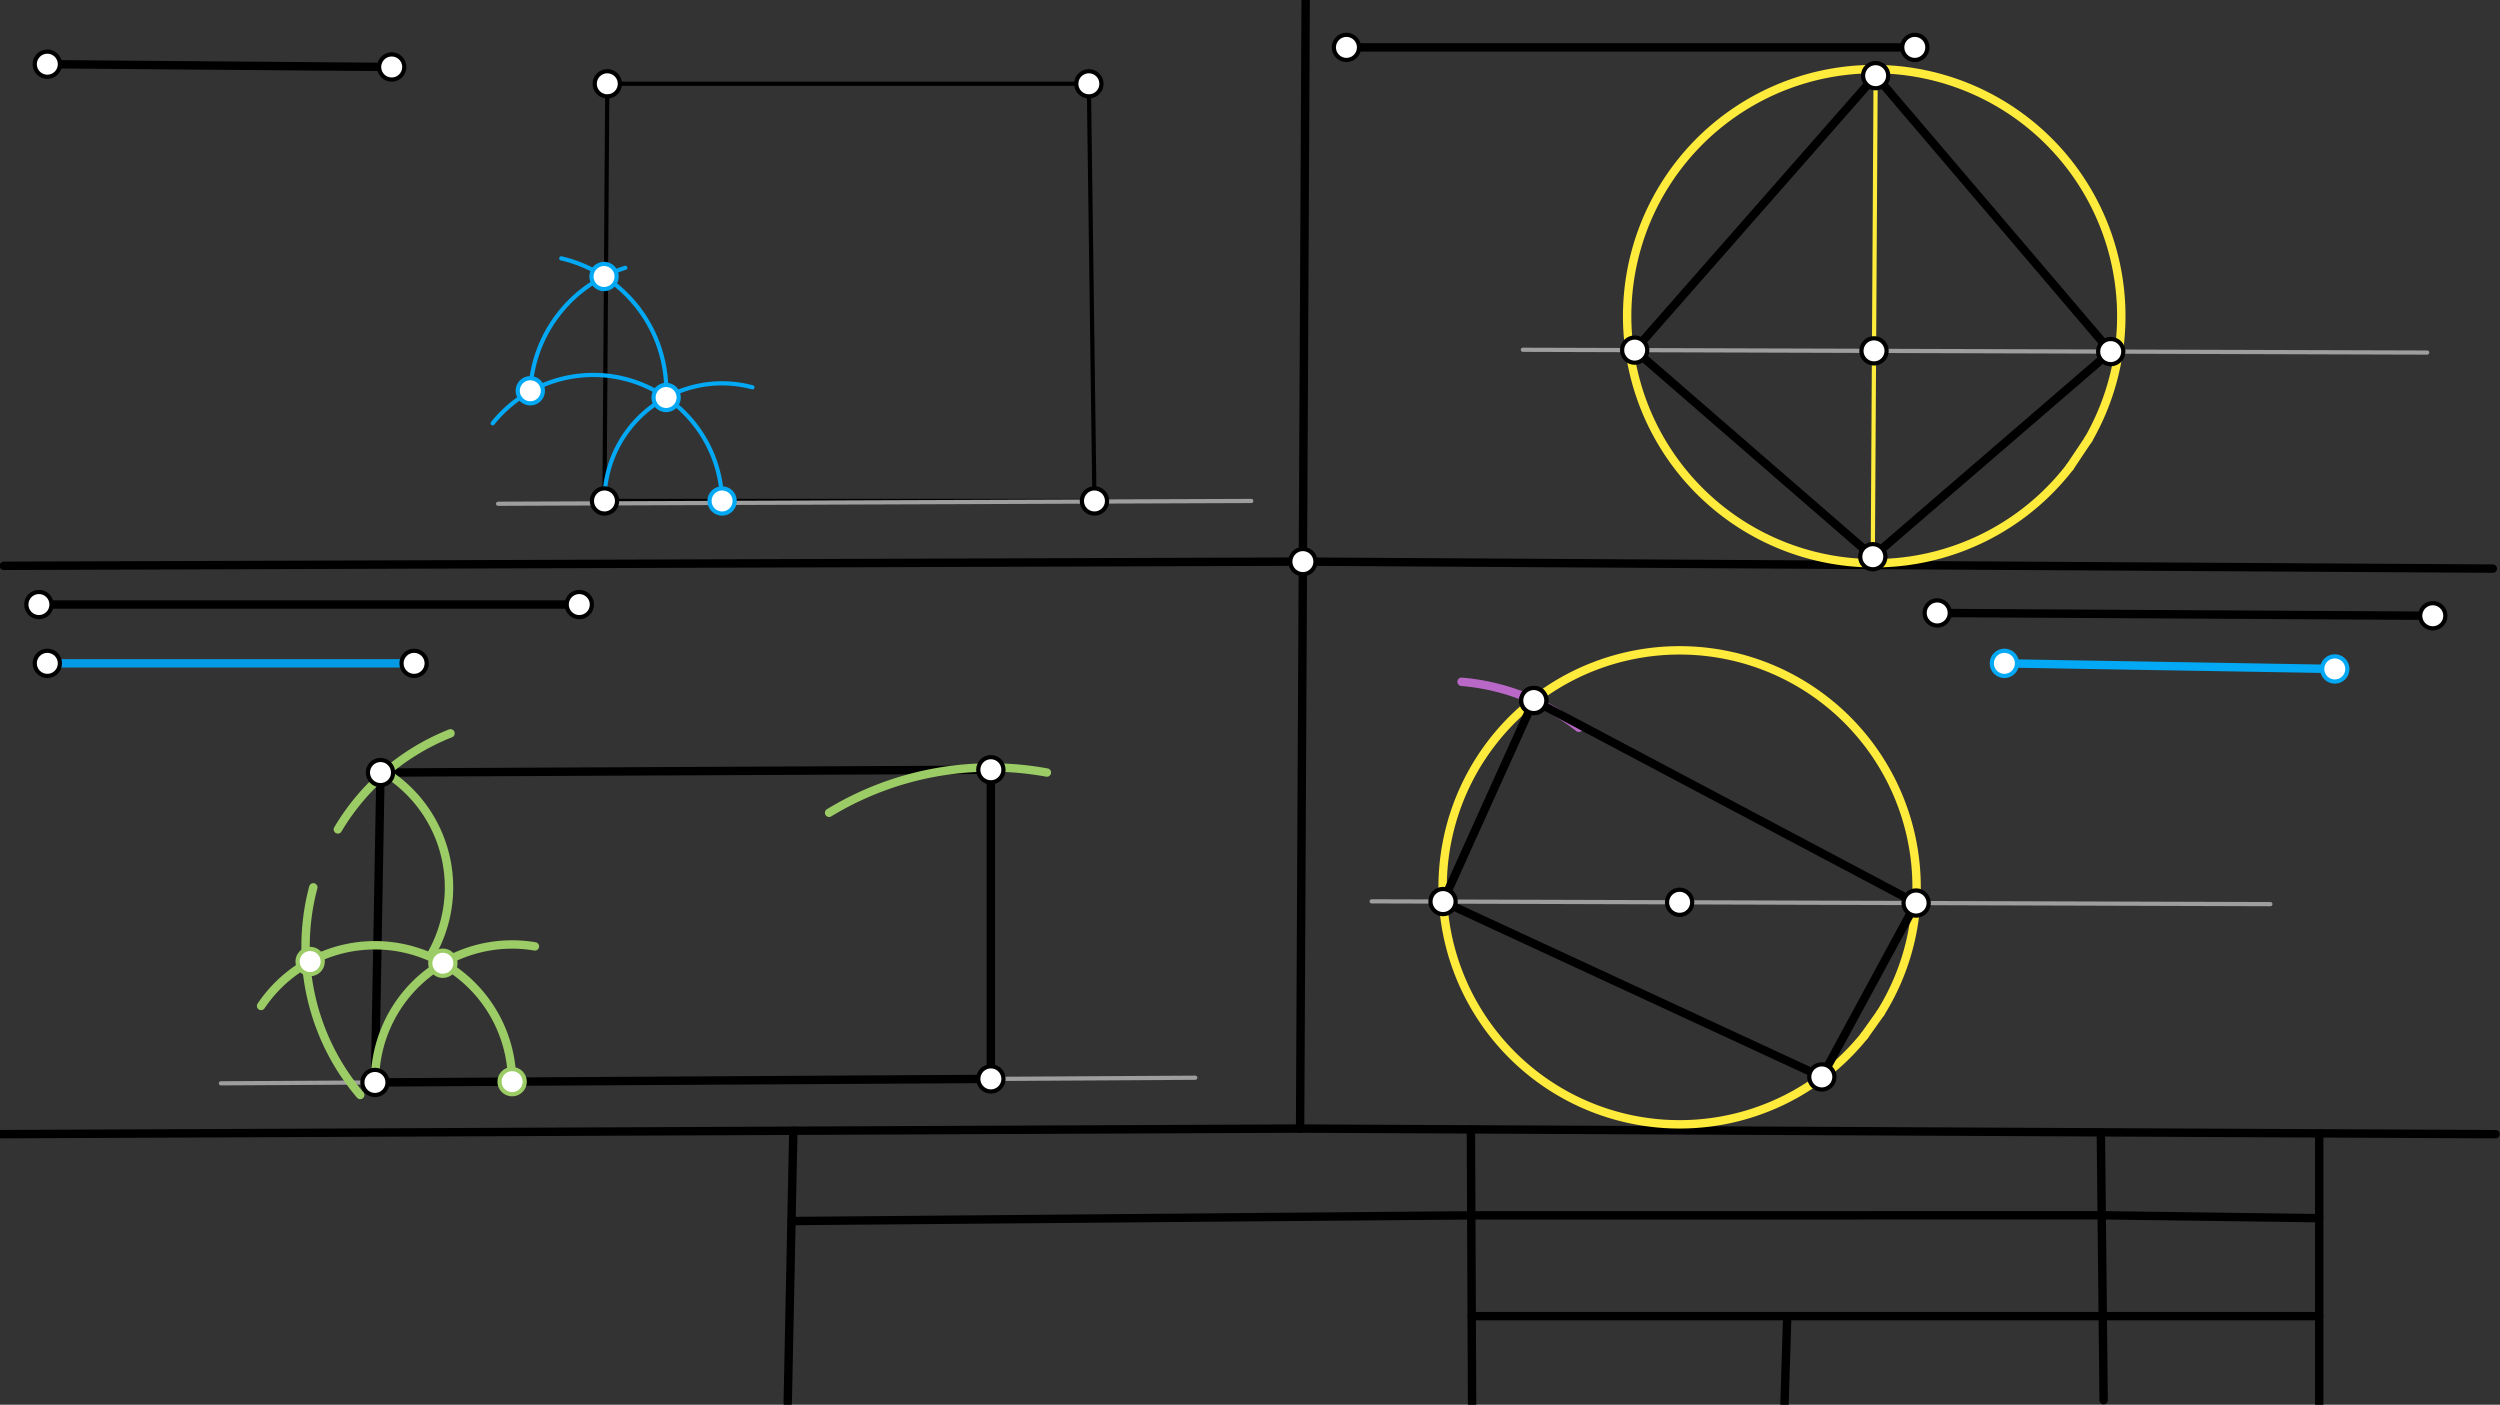 <svg xmlns="http://www.w3.org/2000/svg" class="svg--1it" height="100%" preserveAspectRatio="xMidYMid meet" viewBox="0 0 595.276 334.488" width="100%"><rect x="0" y="0" width="595.276" height="334.488" fill="#333333" stroke="none"/><defs><marker id="marker-arrow" markerHeight="16" markerUnits="userSpaceOnUse" markerWidth="24" orient="auto-start-reverse" refX="24" refY="4" viewBox="0 0 24 8"><path d="M 0 0 L 24 4 L 0 8 z" stroke="inherit"></path></marker></defs><g class="aux-layer--1FB"><g class="element--2qn"><line stroke="#000000" stroke-dasharray="none" stroke-linecap="round" stroke-width="1" x1="144.602" x2="259.269" y1="19.951" y2="19.951"></line></g><g class="element--2qn"><line stroke="#000000" stroke-dasharray="none" stroke-linecap="round" stroke-width="1" x1="144.602" x2="143.935" y1="19.951" y2="119.285"></line></g><g class="element--2qn"><line stroke="#000000" stroke-dasharray="none" stroke-linecap="round" stroke-width="1" x1="143.935" x2="260.602" y1="119.285" y2="119.285"></line></g><g class="element--2qn"><line stroke="#000000" stroke-dasharray="none" stroke-linecap="round" stroke-width="1" x1="259.269" x2="260.602" y1="19.951" y2="119.285"></line></g><g class="element--2qn"><path d="M 171.935 119.283 A 30.674 30.674 0 0 0 117.316 100.79" fill="none" stroke="#03A9F4" stroke-dasharray="none" stroke-linecap="round" stroke-width="1"></path></g><g class="element--2qn"><path d="M 143.935 118.618 A 28.008 28.008 0 0 1 179.152 92.222" fill="none" stroke="#03A9F4" stroke-dasharray="none" stroke-linecap="round" stroke-width="1"></path></g><g class="element--2qn"><path d="M 126.269 93.044 A 32.381 32.381 0 0 1 148.888 63.763" fill="none" stroke="#03A9F4" stroke-dasharray="none" stroke-linecap="round" stroke-width="1"></path></g><g class="element--2qn"><path d="M 158.61 94.65 A 32.381 32.381 0 0 0 133.639 61.513" fill="none" stroke="#03A9F4" stroke-dasharray="none" stroke-linecap="round" stroke-width="1"></path></g><g class="element--2qn"><line stroke="#9E9E9E" stroke-dasharray="none" stroke-linecap="round" stroke-width="1" x1="118.602" x2="297.935" y1="119.951" y2="119.285"></line></g><g class="element--2qn"><line stroke="#FFEB3B" stroke-dasharray="none" stroke-linecap="round" stroke-width="1" x1="446.609" x2="445.935" y1="18.017" y2="132.556"></line></g><g class="element--2qn"><line stroke="#9E9E9E" stroke-dasharray="none" stroke-linecap="round" stroke-width="1" x1="362.602" x2="577.935" y1="83.285" y2="83.951"></line></g><g class="element--2qn"><line stroke="#9E9E9E" stroke-dasharray="none" stroke-linecap="round" stroke-width="1" x1="52.602" x2="284.602" y1="257.951" y2="256.618"></line></g><g class="element--2qn"><line stroke="#9E9E9E" stroke-dasharray="none" stroke-linecap="round" stroke-width="1" x1="326.602" x2="540.602" y1="214.618" y2="215.285"></line></g><g class="element--2qn"><circle cx="144.602" cy="19.951" r="3" stroke="#000000" stroke-width="1" fill="#ffffff"></circle>}</g><g class="element--2qn"><circle cx="143.935" cy="119.285" r="3" stroke="#000000" stroke-width="1" fill="#ffffff"></circle>}</g><g class="element--2qn"><circle cx="259.269" cy="19.951" r="3" stroke="#000000" stroke-width="1" fill="#ffffff"></circle>}</g><g class="element--2qn"><circle cx="260.602" cy="119.285" r="3" stroke="#000000" stroke-width="1" fill="#ffffff"></circle>}</g><g class="element--2qn"><circle cx="158.61" cy="94.65" r="3" stroke="#03A9F4" stroke-width="1" fill="#ffffff"></circle>}</g><g class="element--2qn"><circle cx="126.269" cy="93.044" r="3" stroke="#03A9F4" stroke-width="1" fill="#ffffff"></circle>}</g><g class="element--2qn"><circle cx="143.83" cy="65.839" r="3" stroke="#03A9F4" stroke-width="1" fill="#ffffff"></circle>}</g><g class="element--2qn"><circle cx="171.935" cy="119.285" r="3" stroke="#03A9F4" stroke-width="1" fill="#ffffff"></circle>}</g></g><g class="main-layer--3Vd"><g class="element--2qn"><line stroke="#000000" stroke-dasharray="none" stroke-linecap="round" stroke-width="2" x1="310.898" x2="309.565" y1="-1.275" y2="268.725"></line></g><g class="element--2qn"><line stroke="#000000" stroke-dasharray="none" stroke-linecap="round" stroke-width="2" x1="309.565" x2="594.231" y1="268.725" y2="270.058"></line></g><g class="element--2qn"><line stroke="#000000" stroke-dasharray="none" stroke-linecap="round" stroke-width="2" x1="309.565" x2="-1.102" y1="268.725" y2="270.058"></line></g><g class="element--2qn"><line stroke="#000000" stroke-dasharray="none" stroke-linecap="round" stroke-width="2" x1="188.898" x2="187.565" y1="269.242" y2="334.058"></line></g><g class="element--2qn"><line stroke="#000000" stroke-dasharray="none" stroke-linecap="round" stroke-width="2" x1="350.237" x2="350.525" y1="268.915" y2="336.028"></line></g><g class="element--2qn"><line stroke="#000000" stroke-dasharray="none" stroke-linecap="round" stroke-width="2" x1="500.234" x2="500.898" y1="269.618" y2="333.391"></line></g><g class="element--2qn"><line stroke="#000000" stroke-dasharray="none" stroke-linecap="round" stroke-width="2" x1="552.229" x2="552.231" y1="269.861" y2="334.725"></line></g><g class="element--2qn"><line stroke="#000000" stroke-dasharray="none" stroke-linecap="round" stroke-width="2" x1="500.69" x2="552.231" y1="313.386" y2="313.391"></line></g><g class="element--2qn"><line stroke="#000000" stroke-dasharray="none" stroke-linecap="round" stroke-width="2" x1="500.439" x2="552.23" y1="289.368" y2="290.058"></line></g><g class="element--2qn"><line stroke="#000000" stroke-dasharray="none" stroke-linecap="round" stroke-width="2" x1="500.439" x2="350.325" y1="289.368" y2="289.388"></line></g><g class="element--2qn"><line stroke="#000000" stroke-dasharray="none" stroke-linecap="round" stroke-width="2" x1="500.69" x2="350.428" y1="313.386" y2="313.39"></line></g><g class="element--2qn"><line stroke="#000000" stroke-dasharray="none" stroke-linecap="round" stroke-width="2" x1="425.559" x2="424.898" y1="313.388" y2="334.725"></line></g><g class="element--2qn"><line stroke="#000000" stroke-dasharray="none" stroke-linecap="round" stroke-width="2" x1="350.325" x2="188.455" y1="289.388" y2="290.743"></line></g><g class="element--2qn"><line stroke="#000000" stroke-dasharray="none" stroke-linecap="round" stroke-width="2" x1="310.231" x2="0.898" y1="133.725" y2="134.725"></line></g><g class="element--2qn"><line stroke="#000000" stroke-dasharray="none" stroke-linecap="round" stroke-width="2" x1="310.231" x2="593.565" y1="133.725" y2="135.391"></line></g><g class="element--2qn"><line stroke="#000000" stroke-dasharray="none" stroke-linecap="round" stroke-width="2" x1="11.269" x2="93.269" y1="15.285" y2="15.951"></line></g><g class="element--2qn"><line stroke="#000000" stroke-dasharray="none" stroke-linecap="round" stroke-width="2" x1="320.602" x2="455.935" y1="11.285" y2="11.285"></line></g><g class="element--2qn"><line stroke="#000000" stroke-dasharray="none" stroke-linecap="round" stroke-width="2" x1="446.609" x2="389.237" y1="18.017" y2="83.367"></line></g><g class="element--2qn"><line stroke="#000000" stroke-dasharray="none" stroke-linecap="round" stroke-width="2" x1="389.237" x2="445.935" y1="83.367" y2="132.556"></line></g><g class="element--2qn"><line stroke="#000000" stroke-dasharray="none" stroke-linecap="round" stroke-width="2" x1="445.935" x2="502.582" y1="132.556" y2="83.718"></line></g><g class="element--2qn"><line stroke="#000000" stroke-dasharray="none" stroke-linecap="round" stroke-width="2" x1="502.582" x2="446.609" y1="83.718" y2="18.017"></line></g><g class="element--2qn"><path d="M 497.269 104.618 A 58.83 58.83 0 1 0 492.876 111.19" fill="none" stroke="#FFEB3B" stroke-dasharray="none" stroke-linecap="round" stroke-width="2"></path></g><g class="element--2qn"><line stroke="#FFEB3B" stroke-dasharray="none" stroke-linecap="round" stroke-width="2" x1="492.876" x2="497.269" y1="111.19" y2="104.618"></line></g><g class="element--2qn"><line stroke="#000000" stroke-dasharray="none" stroke-linecap="round" stroke-width="2" x1="9.269" x2="137.935" y1="143.951" y2="143.951"></line></g><g class="element--2qn"><line stroke="#039BE5" stroke-dasharray="none" stroke-linecap="round" stroke-width="2" x1="11.269" x2="98.602" y1="157.951" y2="157.951"></line></g><g class="element--2qn"><line stroke="#000000" stroke-dasharray="none" stroke-linecap="round" stroke-width="2" x1="89.279" x2="90.602" y1="257.741" y2="183.951"></line></g><g class="element--2qn"><line stroke="#000000" stroke-dasharray="none" stroke-linecap="round" stroke-width="2" x1="90.602" x2="235.935" y1="183.951" y2="183.285"></line></g><g class="element--2qn"><line stroke="#000000" stroke-dasharray="none" stroke-linecap="round" stroke-width="2" x1="235.935" x2="235.937" y1="183.285" y2="256.898"></line></g><g class="element--2qn"><line stroke="#000000" stroke-dasharray="none" stroke-linecap="round" stroke-width="2" x1="235.937" x2="89.279" y1="256.898" y2="257.741"></line></g><g class="element--2qn"><path d="M 249.269 183.951 A 74.155 74.155 0 0 0 197.419 193.532" fill="none" stroke="#9CCC65" stroke-dasharray="none" stroke-linecap="round" stroke-width="2"></path></g><g class="element--2qn"><path d="M 121.941 257.553 A 32.662 32.662 0 0 0 62.168 239.525" fill="none" stroke="#9CCC65" stroke-dasharray="none" stroke-linecap="round" stroke-width="2"></path></g><g class="element--2qn"><path d="M 89.279 257.741 A 32.662 32.662 0 0 1 127.364 225.344" fill="none" stroke="#9CCC65" stroke-dasharray="none" stroke-linecap="round" stroke-width="2"></path></g><g class="element--2qn"><path d="M 107.269 174.618 A 54.561 54.561 0 0 0 80.45 197.486" fill="none" stroke="#9CCC65" stroke-dasharray="none" stroke-linecap="round" stroke-width="2"></path></g><g class="element--2qn"><path d="M 74.602 211.285 A 54.603 54.603 0 0 0 85.773 260.723" fill="none" stroke="#9CCC65" stroke-dasharray="none" stroke-linecap="round" stroke-width="2"></path></g><g class="element--2qn"><path d="M 91.823 183.946 A 32.311 32.311 0 0 1 102.479 227.621" fill="none" stroke="#9CCC65" stroke-dasharray="none" stroke-linecap="round" stroke-width="2"></path></g><g class="element--2qn"><path d="M 443.935 246.618 A 56.431 56.431 0 1 1 447.748 241.257" fill="none" stroke="#FFEB3B" stroke-dasharray="none" stroke-linecap="round" stroke-width="2"></path></g><g class="element--2qn"><line stroke="#FFEB3B" stroke-dasharray="none" stroke-linecap="round" stroke-width="2" x1="447.748" x2="443.935" y1="241.257" y2="246.618"></line></g><g class="element--2qn"><line stroke="#000000" stroke-dasharray="none" stroke-linecap="round" stroke-width="2" x1="461.269" x2="579.269" y1="145.951" y2="146.618"></line></g><g class="element--2qn"><line stroke="#03A9F4" stroke-dasharray="none" stroke-linecap="round" stroke-width="2" x1="477.269" x2="555.935" y1="157.951" y2="159.285"></line></g><g class="element--2qn"><path d="M 375.935 173.285 A 52.517 52.517 0 0 0 348.015 162.34" fill="none" stroke="#BA68C8" stroke-dasharray="none" stroke-linecap="round" stroke-width="2"></path></g><g class="element--2qn"><line stroke="#000000" stroke-dasharray="none" stroke-linecap="round" stroke-width="2" x1="365.209" x2="456.242" y1="166.804" y2="215.022"></line></g><g class="element--2qn"><line stroke="#000000" stroke-dasharray="none" stroke-linecap="round" stroke-width="2" x1="456.242" x2="433.755" y1="215.022" y2="256.501"></line></g><g class="element--2qn"><line stroke="#000000" stroke-dasharray="none" stroke-linecap="round" stroke-width="2" x1="433.794" x2="343.606" y1="256.429" y2="214.671"></line></g><g class="element--2qn"><line stroke="#000000" stroke-dasharray="none" stroke-linecap="round" stroke-width="2" x1="343.606" x2="365.209" y1="214.671" y2="166.804"></line></g><g class="element--2qn"><circle cx="310.231" cy="133.725" r="3" stroke="#000000" stroke-width="1" fill="#ffffff"></circle>}</g><g class="element--2qn"><circle cx="11.269" cy="15.285" r="3" stroke="#000000" stroke-width="1" fill="#ffffff"></circle>}</g><g class="element--2qn"><circle cx="93.269" cy="15.951" r="3" stroke="#000000" stroke-width="1" fill="#ffffff"></circle>}</g><g class="element--2qn"><circle cx="320.602" cy="11.285" r="3" stroke="#000000" stroke-width="1" fill="#ffffff"></circle>}</g><g class="element--2qn"><circle cx="455.935" cy="11.285" r="3" stroke="#000000" stroke-width="1" fill="#ffffff"></circle>}</g><g class="element--2qn"><circle cx="445.935" cy="132.556" r="3" stroke="#000000" stroke-width="1" fill="#ffffff"></circle>}</g><g class="element--2qn"><circle cx="389.237" cy="83.367" r="3" stroke="#000000" stroke-width="1" fill="#ffffff"></circle>}</g><g class="element--2qn"><circle cx="502.582" cy="83.718" r="3" stroke="#000000" stroke-width="1" fill="#ffffff"></circle>}</g><g class="element--2qn"><circle cx="446.609" cy="18.017" r="3" stroke="#000000" stroke-width="1" fill="#ffffff"></circle>}</g><g class="element--2qn"><circle cx="446.223" cy="83.544" r="3" stroke="#000000" stroke-width="1" fill="#ffffff"></circle>}</g><g class="element--2qn"><circle cx="9.269" cy="143.951" r="3" stroke="#000000" stroke-width="1" fill="#ffffff"></circle>}</g><g class="element--2qn"><circle cx="137.935" cy="143.951" r="3" stroke="#000000" stroke-width="1" fill="#ffffff"></circle>}</g><g class="element--2qn"><circle cx="98.602" cy="157.951" r="3" stroke="#000000" stroke-width="1" fill="#ffffff"></circle>}</g><g class="element--2qn"><circle cx="11.269" cy="157.951" r="3" stroke="#000000" stroke-width="1" fill="#ffffff"></circle>}</g><g class="element--2qn"><circle cx="89.279" cy="257.741" r="3" stroke="#000000" stroke-width="1" fill="#ffffff"></circle>}</g><g class="element--2qn"><circle cx="90.602" cy="183.951" r="3" stroke="#000000" stroke-width="1" fill="#ffffff"></circle>}</g><g class="element--2qn"><circle cx="235.935" cy="183.285" r="3" stroke="#000000" stroke-width="1" fill="#ffffff"></circle>}</g><g class="element--2qn"><circle cx="235.937" cy="256.898" r="3" stroke="#000000" stroke-width="1" fill="#ffffff"></circle>}</g><g class="element--2qn"><circle cx="105.447" cy="229.361" r="3" stroke="#9CCC65" stroke-width="1" fill="#ffffff"></circle>}</g><g class="element--2qn"><circle cx="73.852" cy="228.951" r="3" stroke="#9CCC65" stroke-width="1" fill="#ffffff"></circle>}</g><g class="element--2qn"><circle cx="121.941" cy="257.553" r="3" stroke="#9CCC65" stroke-width="1" fill="#ffffff"></circle>}</g><g class="element--2qn"><circle cx="461.269" cy="145.951" r="3" stroke="#000000" stroke-width="1" fill="#ffffff"></circle>}</g><g class="element--2qn"><circle cx="579.269" cy="146.618" r="3" stroke="#000000" stroke-width="1" fill="#ffffff"></circle>}</g><g class="element--2qn"><circle cx="477.269" cy="157.951" r="3" stroke="#03A9F4" stroke-width="1" fill="#ffffff"></circle>}</g><g class="element--2qn"><circle cx="555.935" cy="159.285" r="3" stroke="#03A9F4" stroke-width="1" fill="#ffffff"></circle>}</g><g class="element--2qn"><circle cx="365.209" cy="166.804" r="3" stroke="#000000" stroke-width="1" fill="#ffffff"></circle>}</g><g class="element--2qn"><circle cx="365.209" cy="166.804" r="3" stroke="#000000" stroke-width="1" fill="#ffffff"></circle>}</g><g class="element--2qn"><circle cx="343.606" cy="214.671" r="3" stroke="#000000" stroke-width="1" fill="#ffffff"></circle>}</g><g class="element--2qn"><circle cx="433.794" cy="256.429" r="3" stroke="#000000" stroke-width="1" fill="#ffffff"></circle>}</g><g class="element--2qn"><circle cx="456.242" cy="215.022" r="3" stroke="#000000" stroke-width="1" fill="#ffffff"></circle>}</g><g class="element--2qn"><circle cx="399.937" cy="214.847" r="3" stroke="#000000" stroke-width="1" fill="#ffffff"></circle>}</g></g><g class="snaps-layer--2PT"></g><g class="temp-layer--rAP"></g></svg>